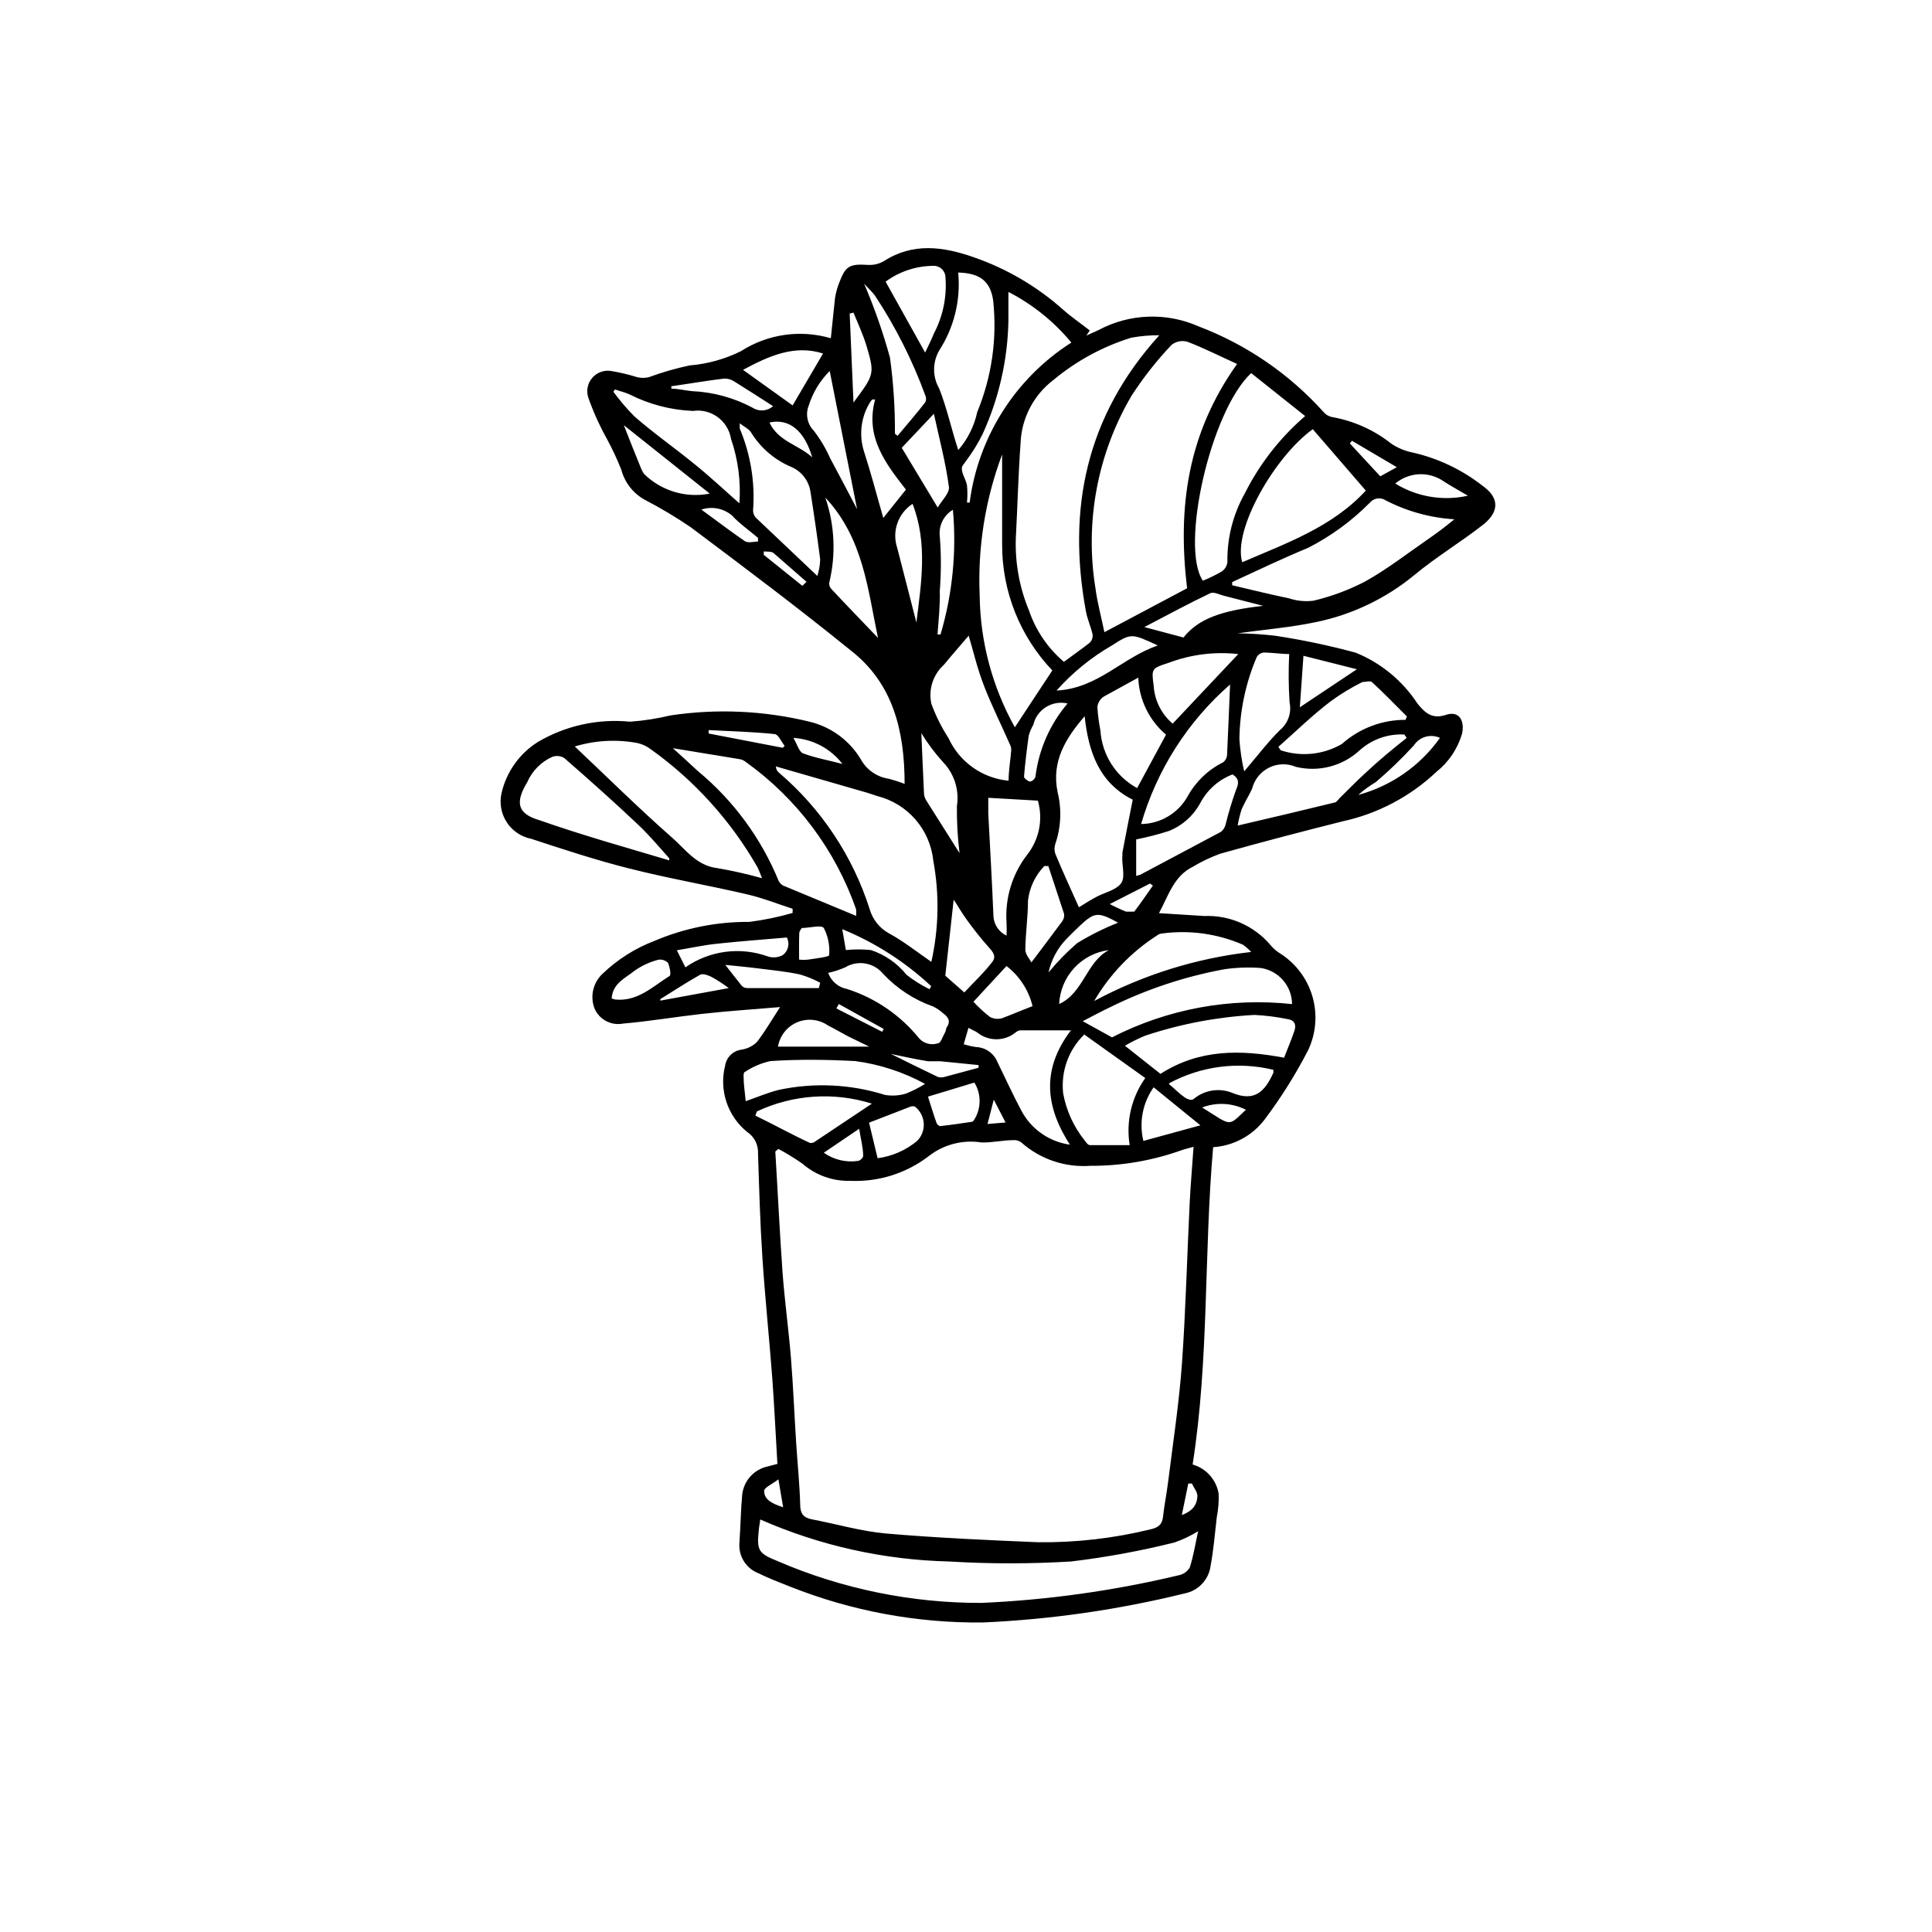 <?xml version="1.0" encoding="UTF-8"?>
<!-- Uploaded to: ICON Repo, www.svgrepo.com, Generator: ICON Repo Mixer Tools -->
<svg fill="#000000" width="800px" height="800px" version="1.1" viewBox="144 144 512 512" xmlns="http://www.w3.org/2000/svg">
 <path d="m350.02 531.95c-0.453-7.656-0.805-15.113-1.359-22.723-0.805-10.68-1.914-21.312-2.621-31.992-0.605-9.219-0.855-18.438-1.16-27.66l0.004 0.004c0.086-2.238-1.004-4.359-2.871-5.594-2.555-2.066-4.461-4.82-5.496-7.934-1.035-3.117-1.156-6.465-0.352-9.648 0.344-2.219 2.109-3.945 4.336-4.231 1.535-0.23 2.965-0.934 4.078-2.016 2.117-2.719 3.828-5.691 6.144-9.27-7.203 0.605-14.008 1.059-20.758 1.812-6.75 0.754-13.906 1.965-20.906 2.57h0.004c-3.184 0.594-6.344-1.133-7.559-4.133-1.148-3.16-0.316-6.699 2.117-9.02 3.965-3.816 8.66-6.801 13.805-8.766 7.961-3.387 16.535-5.102 25.188-5.039 3.867-0.496 7.691-1.289 11.438-2.367v-1.109c-4.031-1.309-7.961-2.871-12.09-3.828-10.379-2.418-20.906-4.231-31.234-6.852-8.766-2.215-17.383-5.039-25.945-7.859h-0.004c-2.672-0.531-5.016-2.121-6.5-4.406-1.48-2.289-1.969-5.078-1.359-7.734 1.297-5.625 4.777-10.5 9.672-13.555 7.359-4.312 15.898-6.184 24.387-5.34 3.598-0.262 7.172-0.816 10.68-1.66 12.285-1.844 24.809-1.281 36.879 1.66 5.727 1.375 10.652 5.012 13.652 10.078 1.535 2.731 4.254 4.594 7.356 5.039 1.418 0.375 2.816 0.828 4.184 1.359 0-14.055-3.074-26.602-14.156-35.266-13.906-11.285-28.215-22.016-42.523-32.746v-0.004c-3.93-2.676-8.02-5.117-12.242-7.305-3.035-1.695-5.254-4.551-6.148-7.91-1.086-2.738-2.332-5.414-3.727-8.012-1.992-3.559-3.676-7.285-5.039-11.133-0.578-1.793-0.188-3.762 1.031-5.199 1.223-1.438 3.102-2.137 4.965-1.855 2.371 0.387 4.711 0.945 7.004 1.664 0.992 0.227 2.027 0.227 3.023 0 3.527-1.301 7.148-2.348 10.832-3.125 4.731-0.387 9.348-1.668 13.602-3.777 7.07-4.543 15.766-5.797 23.828-3.426 0.402-3.68 0.707-7.152 1.109-10.629 0.215-1.398 0.586-2.769 1.109-4.082 1.664-4.434 2.719-5.039 7.559-4.734 1.473 0.098 2.941-0.234 4.231-0.961 7.758-5.039 15.82-3.879 23.879-1.059v0.004c8.715 3.016 16.746 7.723 23.629 13.852 2.266 2.016 4.734 3.68 7.106 5.543l-0.906 1.359 3.223-1.461c8.195-4.383 17.949-4.754 26.449-1.008 12.652 4.793 23.984 12.531 33.051 22.574 0.57 0.727 1.371 1.238 2.269 1.461 5.797 1.004 11.254 3.445 15.867 7.102 1.695 1.133 3.594 1.922 5.594 2.316 6.758 1.531 13.09 4.543 18.539 8.816 4.281 3.023 4.586 6.602 0.453 10.078-5.996 4.734-12.594 8.664-18.488 13.551-7.551 6.231-16.512 10.52-26.098 12.496-6.699 1.41-13.551 1.965-20.809 2.973 3.367 0.039 6.734 0.258 10.078 0.656 7.164 1.086 14.266 2.582 21.262 4.481 6.703 2.731 12.414 7.441 16.371 13.504 2.016 2.469 3.879 4.18 7.508 2.973 3.629-1.211 5.039 1.664 4.281 5.039-1.176 3.977-3.551 7.496-6.801 10.074-6.93 6.551-15.52 11.078-24.836 13.102-10.832 2.719-21.613 5.543-32.395 8.566v-0.004c-2.543 0.922-4.988 2.086-7.309 3.477-5.039 2.469-6.449 7.656-8.969 12.293l11.992 0.754v0.004c6.688-0.281 13.129 2.523 17.484 7.606 0.754 0.945 1.676 1.75 2.719 2.367 4.117 2.641 7.133 6.688 8.488 11.387 1.352 4.699 0.949 9.73-1.133 14.156-3.316 6.449-7.176 12.598-11.535 18.391-3.269 4.316-8.25 7.004-13.656 7.356-2.469 28.062-1.059 56.227-5.441 84.086 3.606 1.039 6.293 4.059 6.902 7.758 0.07 2.094-0.098 4.191-0.504 6.246-0.504 4.383-0.855 8.715-1.664 13.047l0.004 0.004c-0.547 3.562-3.266 6.402-6.801 7.102-17.523 4.32-35.426 6.902-53.457 7.711-17.48 0.195-34.836-3.023-51.086-9.473-2.871-1.16-5.742-2.215-8.465-3.578h0.004c-3.25-1.254-5.297-4.484-5.039-7.957 0.301-4.332 0.352-8.715 0.754-13 0.465-3.652 3.195-6.609 6.801-7.356zm0.25-83.48-0.805 0.707c0.656 10.68 1.16 21.363 1.914 31.992 0.555 7.559 1.613 15.113 2.215 22.52 0.605 7.406 0.906 15.113 1.41 22.871 0.352 5.391 0.906 10.781 1.059 16.172 0 2.266 0.754 3.426 2.973 3.879 6.602 1.258 13.098 3.176 19.699 3.777 13.453 1.16 26.953 1.762 40.305 2.316l0.004 0.004c10.062 0.121 20.102-1.027 29.875-3.426 1.812-0.402 3.023-1.109 3.273-3.176 0.352-3.223 1.008-6.398 1.41-9.672 1.258-10.078 2.871-20.656 3.629-31.035 1.008-14.309 1.359-28.668 2.066-42.977 0.25-4.734 0.656-9.422 1.008-14.508-1.41 0.402-2.367 0.605-3.324 0.957-7.715 2.738-15.848 4.121-24.031 4.082-6.684 0.484-13.277-1.75-18.289-6.195-0.605-0.461-1.359-0.68-2.117-0.605-2.871 0-5.691 0.707-8.465 0.605-4.953-0.773-10.004 0.539-13.953 3.625-5.961 4.578-13.352 6.898-20.859 6.551-4.617 0.117-9.113-1.5-12.594-4.535-2.055-1.434-4.191-2.746-6.398-3.93zm121.57-208.02c-4.586-2.066-8.816-4.231-13.199-5.894-1.449-0.402-3.004-0.082-4.18 0.855-3.934 4.152-7.473 8.652-10.582 13.453-9.039 15.375-12.426 33.43-9.57 51.035 0.504 3.879 1.562 7.656 2.367 11.637l21.914-11.637c-2.566-21.461 0.102-40.957 13.25-59.449zm-20.605-7.609v0.004c-2.5-0.02-4.996 0.203-7.453 0.652-7.562 2.344-14.582 6.164-20.656 11.234-5.258 4.012-8.438 10.172-8.668 16.777-0.605 8.363-0.805 16.727-1.258 25.191-0.211 6.523 0.973 13.016 3.477 19.043 1.797 5.309 5 10.023 9.27 13.656 2.367-1.762 4.684-3.375 6.801-5.039 0.605-0.57 0.902-1.391 0.805-2.219-0.453-2.016-1.359-3.981-1.762-6.047-4.988-27-0.102-51.688 19.445-73.25zm-105.8 313.88c0 0.855-0.25 1.613-0.301 2.316-0.605 5.844-0.352 6.551 5.039 8.715v0.004c17.027 7.324 35.371 11.078 53.906 11.031 17.59-0.773 35.07-3.219 52.195-7.305 1.258-0.219 2.359-0.973 3.023-2.066 0.957-2.973 1.461-6.098 2.215-9.621-1.969 1.211-4.062 2.207-6.246 2.973-9.02 2.25-18.176 3.934-27.406 5.039-10.789 0.652-21.605 0.652-32.395 0-17.191-0.414-34.133-4.176-49.879-11.086zm45.344-147.67v0.004c2.019-8.855 2.207-18.027 0.555-26.957-0.414-4.027-2.055-7.832-4.707-10.898-2.648-3.062-6.176-5.238-10.105-6.231-1.16-0.352-2.316-0.805-3.477-1.109l-23.426-6.75c0.012 0.598 0.266 1.16 0.707 1.562 11.27 9.582 19.629 22.133 24.133 36.223 0.766 2.715 2.578 5.016 5.035 6.398 3.93 2.117 7.508 4.988 11.539 7.762zm79.754-100.76v0.805c5.039 1.211 10.078 2.418 15.113 3.477v0.004c2.094 0.688 4.316 0.895 6.5 0.605 4.707-1.125 9.258-2.816 13.555-5.039 5.996-3.324 11.438-7.609 17.078-11.488 2.117-1.461 4.133-2.973 6.648-5.039-6.363-0.387-12.574-2.102-18.238-5.035-1.355-0.879-3.156-0.598-4.18 0.652-4.773 4.82-10.285 8.852-16.324 11.941-6.598 2.723-13.25 5.894-19.898 8.969zm5.039-55.418c-10.781 10.078-18.895 46.098-12.797 55.016 1.738-0.695 3.422-1.523 5.039-2.469 0.82-0.574 1.352-1.473 1.461-2.469-0.105-6.344 1.477-12.602 4.582-18.137 3.926-7.844 9.371-14.832 16.023-20.555zm-104.69 143.84c0.039-0.57 0.039-1.145 0-1.715-5.481-15.746-15.707-29.402-29.273-39.094-0.438-0.355-0.957-0.598-1.512-0.707l-17.785-2.922c2.469 2.266 4.535 4.082 6.551 5.996 9.441 7.793 16.812 17.797 21.465 29.121 0.254 0.57 0.699 1.031 1.258 1.309zm-74.562-44.891c8.613 8.113 16.879 16.324 25.594 23.98 3.68 3.176 6.602 7.609 12.191 8.262 3.988 0.684 7.941 1.574 11.84 2.672-0.504-1.258-0.805-2.117-1.211-2.922-7.066-12.352-16.727-23.027-28.312-31.285-1.031-0.781-2.219-1.328-3.477-1.613-5.535-1.043-11.238-0.73-16.625 0.906zm135.12-8.012c-5.039 5.844-8.867 11.992-7.152 20.152h-0.004c1.113 4.516 0.902 9.254-0.605 13.656-0.297 0.863-0.297 1.805 0 2.668 1.965 4.734 4.133 9.422 6.246 14.156 1.41-0.855 3.125-2.016 5.039-2.973 1.914-0.957 5.039-1.715 6.195-3.477 1.16-1.762 0-5.039 0.301-7.305h0.004c-0.023-0.266-0.023-0.535 0-0.805 0.855-4.586 1.762-9.117 2.719-13.957-8.914-4.484-11.734-12.695-12.742-22.117zm60.457-76.074c-10.078 7.254-21.262 26.652-18.691 35.266 11.637-5.039 23.879-9.32 32.746-18.992zm-69.023 63.934c-8.574-9.004-13.34-20.969-13.301-33.402v-23.832c-4.492 11.965-6.512 24.719-5.945 37.484 0.156 12.199 3.363 24.168 9.32 34.812zm-101.52 50.383v-0.605c-2.719-3.023-5.34-6.195-8.312-8.969-6.348-5.996-12.898-11.84-19.496-17.582-0.934-0.578-2.082-0.711-3.121-0.355-3.004 1.332-5.394 3.742-6.703 6.754-3.273 5.391-2.621 8.363 3.273 10.078 11.336 3.977 22.875 7.203 34.363 10.629zm76.578-108.77h0.004c2.504-2.879 4.238-6.348 5.039-10.078 3.852-9.332 5.309-19.48 4.231-29.523-0.707-5.039-3.375-7.305-9.27-7.457 0.695 7.258-1.078 14.535-5.039 20.656-1.801 3.121-1.801 6.961 0 10.078 2.066 5.238 3.227 10.73 5.039 16.273zm13.352 87.664c0-2.719 0.504-5.492 0.707-8.211v-0.004c0-0.547-0.141-1.082-0.402-1.562-2.215-5.039-4.734-10.078-6.699-15.113-1.965-5.039-2.871-9.27-4.18-13.602-2.117 2.519-4.383 5.039-6.551 7.707-2.906 2.606-4.176 6.574-3.328 10.379 1.176 3.18 2.695 6.223 4.535 9.066 1.43 3.117 3.652 5.797 6.445 7.781 2.797 1.98 6.062 3.188 9.477 3.508zm75.121 59.145c-0.023-4.805-3.559-8.875-8.312-9.57-3.246-0.238-6.504-0.121-9.723 0.352-10.496 1.945-20.668 5.336-30.23 10.074-2.367 1.109-4.637 2.367-7.203 3.68l7.758 4.281c14.703-7.527 31.289-10.594 47.711-8.816zm-55.066 8.062c-4.164 4.047-6.227 9.793-5.594 15.566 0.824 4.574 2.781 8.871 5.695 12.496 0.352 0.504 0.906 1.258 1.41 1.258h10.531-0.004c-1.016-6.242 0.469-12.629 4.133-17.785zm52.949 6.144c0.906-2.367 1.965-4.734 2.769-7.203 0.504-1.562 0-2.769-1.812-3.023-2.906-0.594-5.852-0.961-8.816-1.109-9.84 0.539-19.566 2.383-28.918 5.492-1.855 0.766-3.656 1.66-5.391 2.672l9.422 7.457c10.277-6.602 21.211-6.449 32.746-4.285zm32.496-84.738-0.605-0.906v-0.004c-4.32-0.234-8.559 1.254-11.789 4.133-4.551 4.242-10.934 5.906-16.977 4.434-2.297-0.973-4.902-0.891-7.133 0.223-2.227 1.117-3.856 3.152-4.457 5.57-0.855 1.863-1.965 3.578-2.769 5.441-0.457 1.418-0.812 2.863-1.059 4.332 8.867-2.066 17.23-4.031 25.645-6.098 0.504 0 0.957-0.754 1.359-1.16 2.168-2.117 4.281-4.332 6.5-6.348 3.727-3.523 7.559-6.695 11.285-9.617zm-156.18-42.926c0.461-1.434 0.715-2.926 0.754-4.434-0.773-5.945-1.629-11.891-2.57-17.836-0.418-2.926-2.324-5.422-5.035-6.598-4.426-1.852-8.16-5.039-10.684-9.121-0.504-0.906-1.715-1.461-3.023-2.469v1.41h0.004c2.871 6.824 4.078 14.234 3.523 21.613-0.02 0.723 0.234 1.422 0.707 1.965zm67.207 151.14c-6.648-10.078-8.062-20.152 0-30.73h-13.504l0.004-0.004c-0.453 0.086-0.871 0.297-1.211 0.605-2.945 2.356-7.133 2.356-10.078 0-0.605-0.402-1.258-0.656-2.367-1.258l-1.258 4.332c1.066 0.344 2.164 0.598 3.273 0.754 2.484 0.102 4.688 1.633 5.644 3.93 2.117 4.332 4.133 8.766 6.398 13 2.625 4.914 7.469 8.254 12.996 8.965zm-87.863-170.39c0.414-5.785-0.34-11.594-2.219-17.078-0.773-4.805-5.258-8.102-10.074-7.406-5.859-0.238-11.598-1.734-16.828-4.383-1.211-0.555-2.57-0.855-3.828-1.309l-0.453 0.605v-0.004c1.684 2.301 3.535 4.473 5.539 6.5 5.039 4.434 10.832 8.465 16.172 12.848 3.934 3.172 7.559 6.598 11.691 10.227zm130.04 48.012h-0.004c-11.238 9.816-19.422 22.652-23.578 36.98 2.523-0.031 4.992-0.73 7.16-2.023 2.164-1.289 3.953-3.129 5.184-5.332 2.121-3.867 5.375-6.996 9.32-8.969 0.629-0.426 1.031-1.109 1.109-1.863 0.301-6.348 0.555-12.746 0.805-18.793zm-42.117-90.688-0.004 0.004c-4.586-5.523-10.242-10.066-16.625-13.352v7.559c-0.184 10.367-2.5 20.59-6.801 30.027-1.242 2.539-2.727 4.949-4.434 7.203-0.402 0.656-1.211 1.41-1.109 2.016 0 1.512 1.109 2.922 1.359 4.434 0.152 1.523 0.152 3.059 0 4.582h0.707c2.266-17.402 12.113-32.914 26.902-42.367zm-38.793 196.48-0.004 0.004c-5.715-3.102-11.945-5.133-18.391-5.996-7.508-0.402-15.113-0.504-22.52 0-2.41 0.527-4.699 1.5-6.75 2.875-0.301 0-0.402 0.805-0.352 1.258 0 2.066 0.352 4.133 0.555 6.5 3.273-1.16 5.996-2.316 8.867-3.023h-0.004c9.316-1.965 18.98-1.496 28.062 1.359 1.852 0.309 3.746 0.188 5.543-0.352 1.734-0.695 3.402-1.535 4.988-2.519zm56.27-78.336 7.656-14.156 0.004-0.004c-4.465-3.781-7.133-9.266-7.356-15.113-3.426 1.914-6.398 3.477-9.168 5.039h-0.004c-0.926 0.617-1.535 1.613-1.66 2.719 0.117 2.102 0.387 4.188 0.805 6.25 0.406 6.418 4.078 12.18 9.723 15.266zm71.137-18.086 0.352-0.906c-3.074-3.074-6.098-6.195-9.27-9.117-0.453-0.402-1.812 0-2.519 0l0.004-0.004c-2.906 1.441-5.688 3.129-8.312 5.035-5.039 3.828-9.32 8.062-13.957 12.141l0.605 0.906v0.004c5.394 1.797 11.305 1.191 16.223-1.664 4.68-4.18 10.754-6.461 17.027-6.398zm-30.832-17.434c-2.016 0-4.434-0.402-6.902-0.402-0.719 0.125-1.348 0.57-1.711 1.207-2.926 6.871-4.484 14.246-4.586 21.715 0.191 2.883 0.613 5.746 1.262 8.566 3.578-4.18 6.297-7.809 9.523-10.984h-0.004c2.117-1.766 3.086-4.559 2.519-7.254-0.285-4.277-0.32-8.566-0.102-12.848zm-74.914 74.613c0.062-1.156 0.062-2.316 0-3.477-0.43-6.465 1.523-12.863 5.492-17.984 3.18-4.043 4.231-9.363 2.82-14.309l-13.148-0.754v4.18c0.453 8.969 1.008 17.984 1.359 27.004 0.051 2.297 1.398 4.363 3.477 5.34zm64.84 4.332c-0.66-0.707-1.387-1.348-2.168-1.914-6.762-2.941-14.203-3.969-21.512-2.973-0.461 0.039-0.898 0.215-1.258 0.504-6.856 4.394-12.57 10.352-16.676 17.383 12.918-6.938 27.043-11.352 41.613-13zm-30.48-20.152 1.059-0.301 21.41-11.387c0.59-0.477 1.016-1.129 1.211-1.863 0.762-3.121 1.688-6.199 2.769-9.219 0.855-1.914 0.805-3.023-0.906-4.133-3.723 1.418-6.793 4.164-8.617 7.707-1.809 3.281-4.688 5.844-8.16 7.254-2.875 0.926-5.805 1.684-8.766 2.269zm-81.617 25.695c0.793 2.227 2.711 3.859 5.039 4.281 7.484 2.402 14.102 6.938 19.043 13.051 1.258 1.414 3.25 1.93 5.039 1.309 0.707 0 1.16-1.664 1.715-2.621 0.555-0.957 0.25-1.109 0.555-1.562 1.16-1.664 0.402-2.769-0.906-3.727h-0.004c-0.82-0.762-1.758-1.391-2.769-1.863-5.012-1.777-9.52-4.734-13.152-8.617-2.465-2.992-6.758-3.723-10.074-1.711-1.445 0.633-2.945 1.121-4.484 1.461zm108.67-84.488c-6.242-0.699-12.562 0.094-18.441 2.316-4.535 1.461-4.586 1.512-3.981 6.047 0.238 3.902 2.059 7.543 5.039 10.074zm-127.57 121.21-0.402 1.109c5.039 2.418 9.672 5.039 14.508 7.254 0.301 0 0.906 0 1.258-0.352l15.113-10.078h0.004c-10.059-3.164-20.938-2.426-30.48 2.066zm44.586-201.12c0.805-1.762 1.664-3.324 2.316-5.039l0.004 0.004c2.394-4.551 3.461-9.688 3.074-14.812 0-0.875-0.363-1.711-1.004-2.305-0.641-0.594-1.5-0.891-2.371-0.82-4.5 0.059-8.867 1.52-12.496 4.184zm-26.449 38.441c2.481 7.238 2.848 15.031 1.059 22.469-0.113 0.621 0.074 1.258 0.504 1.715 4.082 4.383 8.312 8.715 12.395 13-2.719-12.848-3.879-26.402-13.957-37.184zm18.441-16.926 0.707 0.555c2.469-2.973 5.039-5.894 7.356-8.918 0.254-0.562 0.254-1.207 0-1.766-3.418-9.344-7.914-18.254-13.402-26.551-0.707-0.906-1.562-1.715-2.82-3.074 2.731 6.367 5.019 12.918 6.852 19.602 0.918 6.676 1.355 13.41 1.309 20.152zm-17.281-16.625v-0.004c-2.551 2.555-4.449 5.68-5.543 9.121-0.938 2.32-0.402 4.977 1.363 6.75 1.742 2.293 3.211 4.777 4.383 7.406 2.367 4.383 4.637 8.766 7.055 13.352zm30.633 160.26 5.039 4.434c2.418-2.621 5.039-5.039 7.106-7.707 1.258-1.359 1.008-2.418-0.25-3.828l-0.004-0.004c-2.281-2.551-4.418-5.223-6.398-8.012-1.211-1.664-2.168-3.426-3.273-5.039zm59.297 28.719c1.715 1.461 2.82 2.621 4.082 3.477 1.258 0.855 2.016 0.805 2.469 0.453v-0.004c2.84-2.363 6.746-2.981 10.176-1.613 6.144 2.57 8.766-0.605 10.934-5.34v-0.754c-9.344-2.273-19.199-1-27.66 3.574zm-31.992-57.789h-1.059c-2.398 2.484-3.922 5.688-4.332 9.117 0 4.332-0.656 8.715-0.707 13.047 0 1.258 1.16 2.469 1.613 3.375 2.871-3.828 5.543-7.305 8.16-10.883l0.004 0.004c0.406-0.57 0.586-1.27 0.504-1.965-1.359-4.184-2.773-8.414-4.184-12.695zm-67.762-122.07 8.062-13.754c-7.559-2.418-14.359 0.656-21.211 4.332zm38.441 27.055c1.109-1.863 3.223-3.879 2.973-5.492-0.855-6.398-2.519-12.645-3.981-19.348l-8.516 9.02zm5.793 91.594v-0.004c-0.512-4.125-0.746-8.281-0.703-12.441 0.684-4.281-0.699-8.637-3.731-11.738-2.129-2.356-4.031-4.902-5.691-7.609 0.25 5.543 0.453 10.781 0.707 16.07h-0.004c0.062 0.566 0.234 1.113 0.504 1.613zm80.609-65.496-10.43-2.672c-1.258-0.301-2.82-1.16-3.727-0.707-5.644 2.672-11.184 5.691-17.48 8.969l10.379 2.769c3.828-4.883 10.023-7.203 21.309-8.41zm-104.59 136.93 2.266 9.422c3.856-0.508 7.488-2.098 10.48-4.586 1.219-1.23 1.855-2.926 1.75-4.656-0.105-1.73-0.945-3.336-2.305-4.41-0.402-0.168-0.855-0.168-1.258 0zm12.543-132.55c1.309-10.48 3.023-21.008-1.008-31.438-3.852 2.496-5.527 7.281-4.078 11.637 1.762 6.699 3.375 13.25 5.086 19.801zm-8.766-27.711 5.996-7.508c-5.391-6.902-10.883-14.008-8.16-23.879h-0.758c-0.184 0.188-0.352 0.391-0.504 0.605-2.465 3.902-3.094 8.691-1.711 13.098 1.863 5.742 3.375 11.59 5.137 17.684zm-45.996-6.449-22.773-18.137c1.359 3.527 2.973 7.508 4.586 11.488 0.199 0.523 0.469 1.012 0.805 1.461 4.582 4.492 11.086 6.434 17.383 5.188zm91.895 52.195c10.984-0.555 17.531-8.816 26.852-11.941-6.953-3.223-7.004-3.324-12.191 0-5.492 3.176-10.441 7.207-14.66 11.941zm-6.348 83.633c-1.02-4.227-3.457-7.981-6.902-10.629l-8.766 9.473v-0.004c1.348 1.461 2.816 2.809 4.383 4.031 1.008 0.535 2.184 0.641 3.273 0.305 2.57-0.961 5.09-2.066 8.012-3.176zm29.371 35.719 15.113-4.133-12.395-10.078v0.004c-2.914 4.121-3.906 9.301-2.719 14.207zm-57.082-11.738c0.855 2.672 1.461 4.734 2.215 6.801 0 0.402 0.707 1.059 1.059 1.008 2.82-0.301 5.691-0.754 8.516-1.16 0 0 0.402-0.352 0.504-0.605v0.004c1.844-2.996 1.844-6.777 0-9.773zm-15.566-13.25-5.594-2.719c-1.812-0.957-3.578-2.016-5.391-2.922-2.402-1.641-5.473-1.941-8.145-0.797-2.676 1.141-4.582 3.57-5.055 6.438zm-13.352-15.516 0.352-1.41c-1.723-0.941-3.551-1.684-5.441-2.219-3.578-0.754-7.152-1.109-10.781-1.562-3.629-0.453-6.5-0.707-8.918-0.957 1.359 1.715 2.871 3.727 4.434 5.644 0.426 0.348 0.965 0.527 1.512 0.504zm128.42-88.066-0.957 13.652 15.113-10.078zm-163.79 82.574c6.402-4.469 14.578-5.539 21.914-2.871 1.312 0.406 2.731 0.258 3.93-0.402 1.422-1.094 1.863-3.039 1.059-4.637-6.551 0.555-12.594 1.008-18.691 1.664-3.375 0.352-6.75 1.109-10.48 1.715zm101.27-69.93c-4.062-0.941-8.121 1.582-9.07 5.644-0.508 0.891-0.914 1.836-1.207 2.82-0.504 3.629-0.957 7.305-1.258 10.934 0 0.402 1.008 1.211 1.613 1.309h-0.004c0.641-0.148 1.164-0.602 1.41-1.211 0.863-7.191 3.824-13.973 8.516-19.496zm-120.91 78.141 0.957 0.301c5.996 0.656 10.078-3.477 14.508-6.246 0.453-0.301 0-2.469-0.402-3.426-0.676-0.703-1.656-1.027-2.617-0.855-2.258 0.59-4.391 1.578-6.301 2.922-2.316 1.914-5.742 3.223-6.043 7.305zm86.453-96.43h0.805c3.164-10.711 4.277-21.926 3.277-33.047-2.453 1.453-3.816 4.219-3.477 7.051 0.379 4.812 0.379 9.648 0 14.461 0.102 3.676-0.305 7.606-0.605 11.535zm-70.535-65.797v0.656c1.812 0 3.68 0.504 5.492 0.656 5.602 0.25 11.074 1.746 16.023 4.383 1.695 1.109 3.926 0.945 5.441-0.406-3.629-2.316-6.953-4.484-10.379-6.602v0.004c-0.781-0.5-1.695-0.746-2.621-0.707-4.586 0.555-9.219 1.363-13.855 2.016zm48.266 4.332c5.594-7.508 5.644-7.559 3.426-15.113-0.906-2.973-2.266-5.844-3.426-8.715l-1.008 0.25zm133.76 103.99c8.758-2.367 16.418-7.715 21.664-15.113-2.469-1.148-5.406-0.312-6.902 1.965-3.148 3.449-6.512 6.699-10.074 9.723-1.562 0.957-3.176 2.066-4.688 3.426zm29.07-79.301c-2.469-1.461-4.637-2.621-6.602-3.93h0.004c-3.906-2.594-9.055-2.305-12.648 0.707 5.75 3.543 12.656 4.699 19.246 3.223zm-177.24 122.93c0.816 0.105 1.648 0.105 2.469 0 1.965-0.301 5.492-0.707 5.492-1.16h-0.004c0.234-2.484-0.258-4.988-1.41-7.203-0.605-0.906-3.828 0-5.844 0 0 0-0.656 0.855-0.656 1.309-0.098 2.32-0.047 4.586-0.047 7.055zm84.539-9.773c-5.289-2.922-6.246-2.82-10.078 0.754-1.211 1.16-2.418 2.316-3.578 3.527-2.398 2.465-4.059 5.555-4.785 8.918 2.293-2.797 4.82-5.391 7.559-7.758 3.461-2.129 7.102-3.949 10.883-5.441zm-60.457 34.66c3.777 1.863 8.211 4.082 12.645 6.195v0.004c0.605 0.195 1.258 0.195 1.863 0l8.969-2.418v-0.707l-10.078-1.008h-3.324c-3.93-0.652-7.508-1.461-10.379-2.066zm-17.531 26.301h-0.004c2.633 1.863 5.879 2.641 9.07 2.168 0.504 0 1.41-0.906 1.359-1.309 0-2.168-0.605-4.332-1.059-7.203zm-25.191-43.629c-1.461-1.098-2.992-2.09-4.586-2.973-0.906-0.453-2.316-0.957-3.023-0.555-3.578 2.016-7.004 4.281-10.531 6.449v0.402zm100.76-10.078c-3.535 0.449-6.797 2.129-9.211 4.746-2.414 2.617-3.828 6.004-3.992 9.562 6.449-2.973 7.156-10.984 13-14.207zm-69.727 0h-0.004c2.211-0.227 4.441-0.227 6.652 0 3.707 1.227 6.981 3.5 9.422 6.551 1.895 1.48 3.938 2.762 6.094 3.828l0.453-0.805c-6.879-6.426-14.867-11.547-23.578-15.117zm-23.277-108.27v-0.957c-2.367-2.016-5.039-3.879-6.953-5.996v0.004c-2.246-1.859-5.293-2.43-8.062-1.512 4.082 2.973 7.758 5.793 11.586 8.414 0.961 0.504 2.371 0.047 3.43 0.047zm6.551 54.664 0.504-0.504c-0.855-1.059-1.664-3.023-2.621-3.125-5.793-0.605-11.688-0.754-17.531-1.059v0.906zm-3.527-86.203c2.367 5.039 7.609 5.844 11.336 9.219-2.066-7.051-6.098-10.375-11.336-9.215zm101.62 122.73-0.754-0.555-10.68 5.441h-0.004c1.406 0.75 2.856 1.422 4.332 2.016h2.168c1.762-2.316 3.324-4.637 4.938-6.902zm52.75-117.89-0.555 0.707 8.062 8.715 4.383-2.418zm-148.02 78.746c1.008 1.715 1.512 3.68 2.519 4.082 3.223 1.211 6.648 1.812 10.48 2.82h-0.004c-3.129-4.078-7.871-6.594-12.996-6.902zm119.91 98.547v-0.004c-3.606-1.828-7.812-2.047-11.59-0.605 7.961 4.938 6.703 5.242 11.59 0.605zm-117.54-138.85 1.109-1.059c-2.922-2.57-5.793-5.039-8.766-7.656-0.605-0.453-1.715-0.301-2.57-0.402v0.906zm-6.348 236.79c-1.613 1.258-3.828 2.215-3.777 3.074 0 2.418 2.316 3.426 5.039 4.332zm106.91 9.473c2.82-1.059 4.031-2.672 4.133-5.039 0-1.109-0.957-2.215-1.461-3.324h-0.957zm-90.891-135.43-0.656 1.16 12.141 6.195 0.402-0.754zm39.398 31.789 4.785-0.402-3.125-6.047z"/>
</svg>